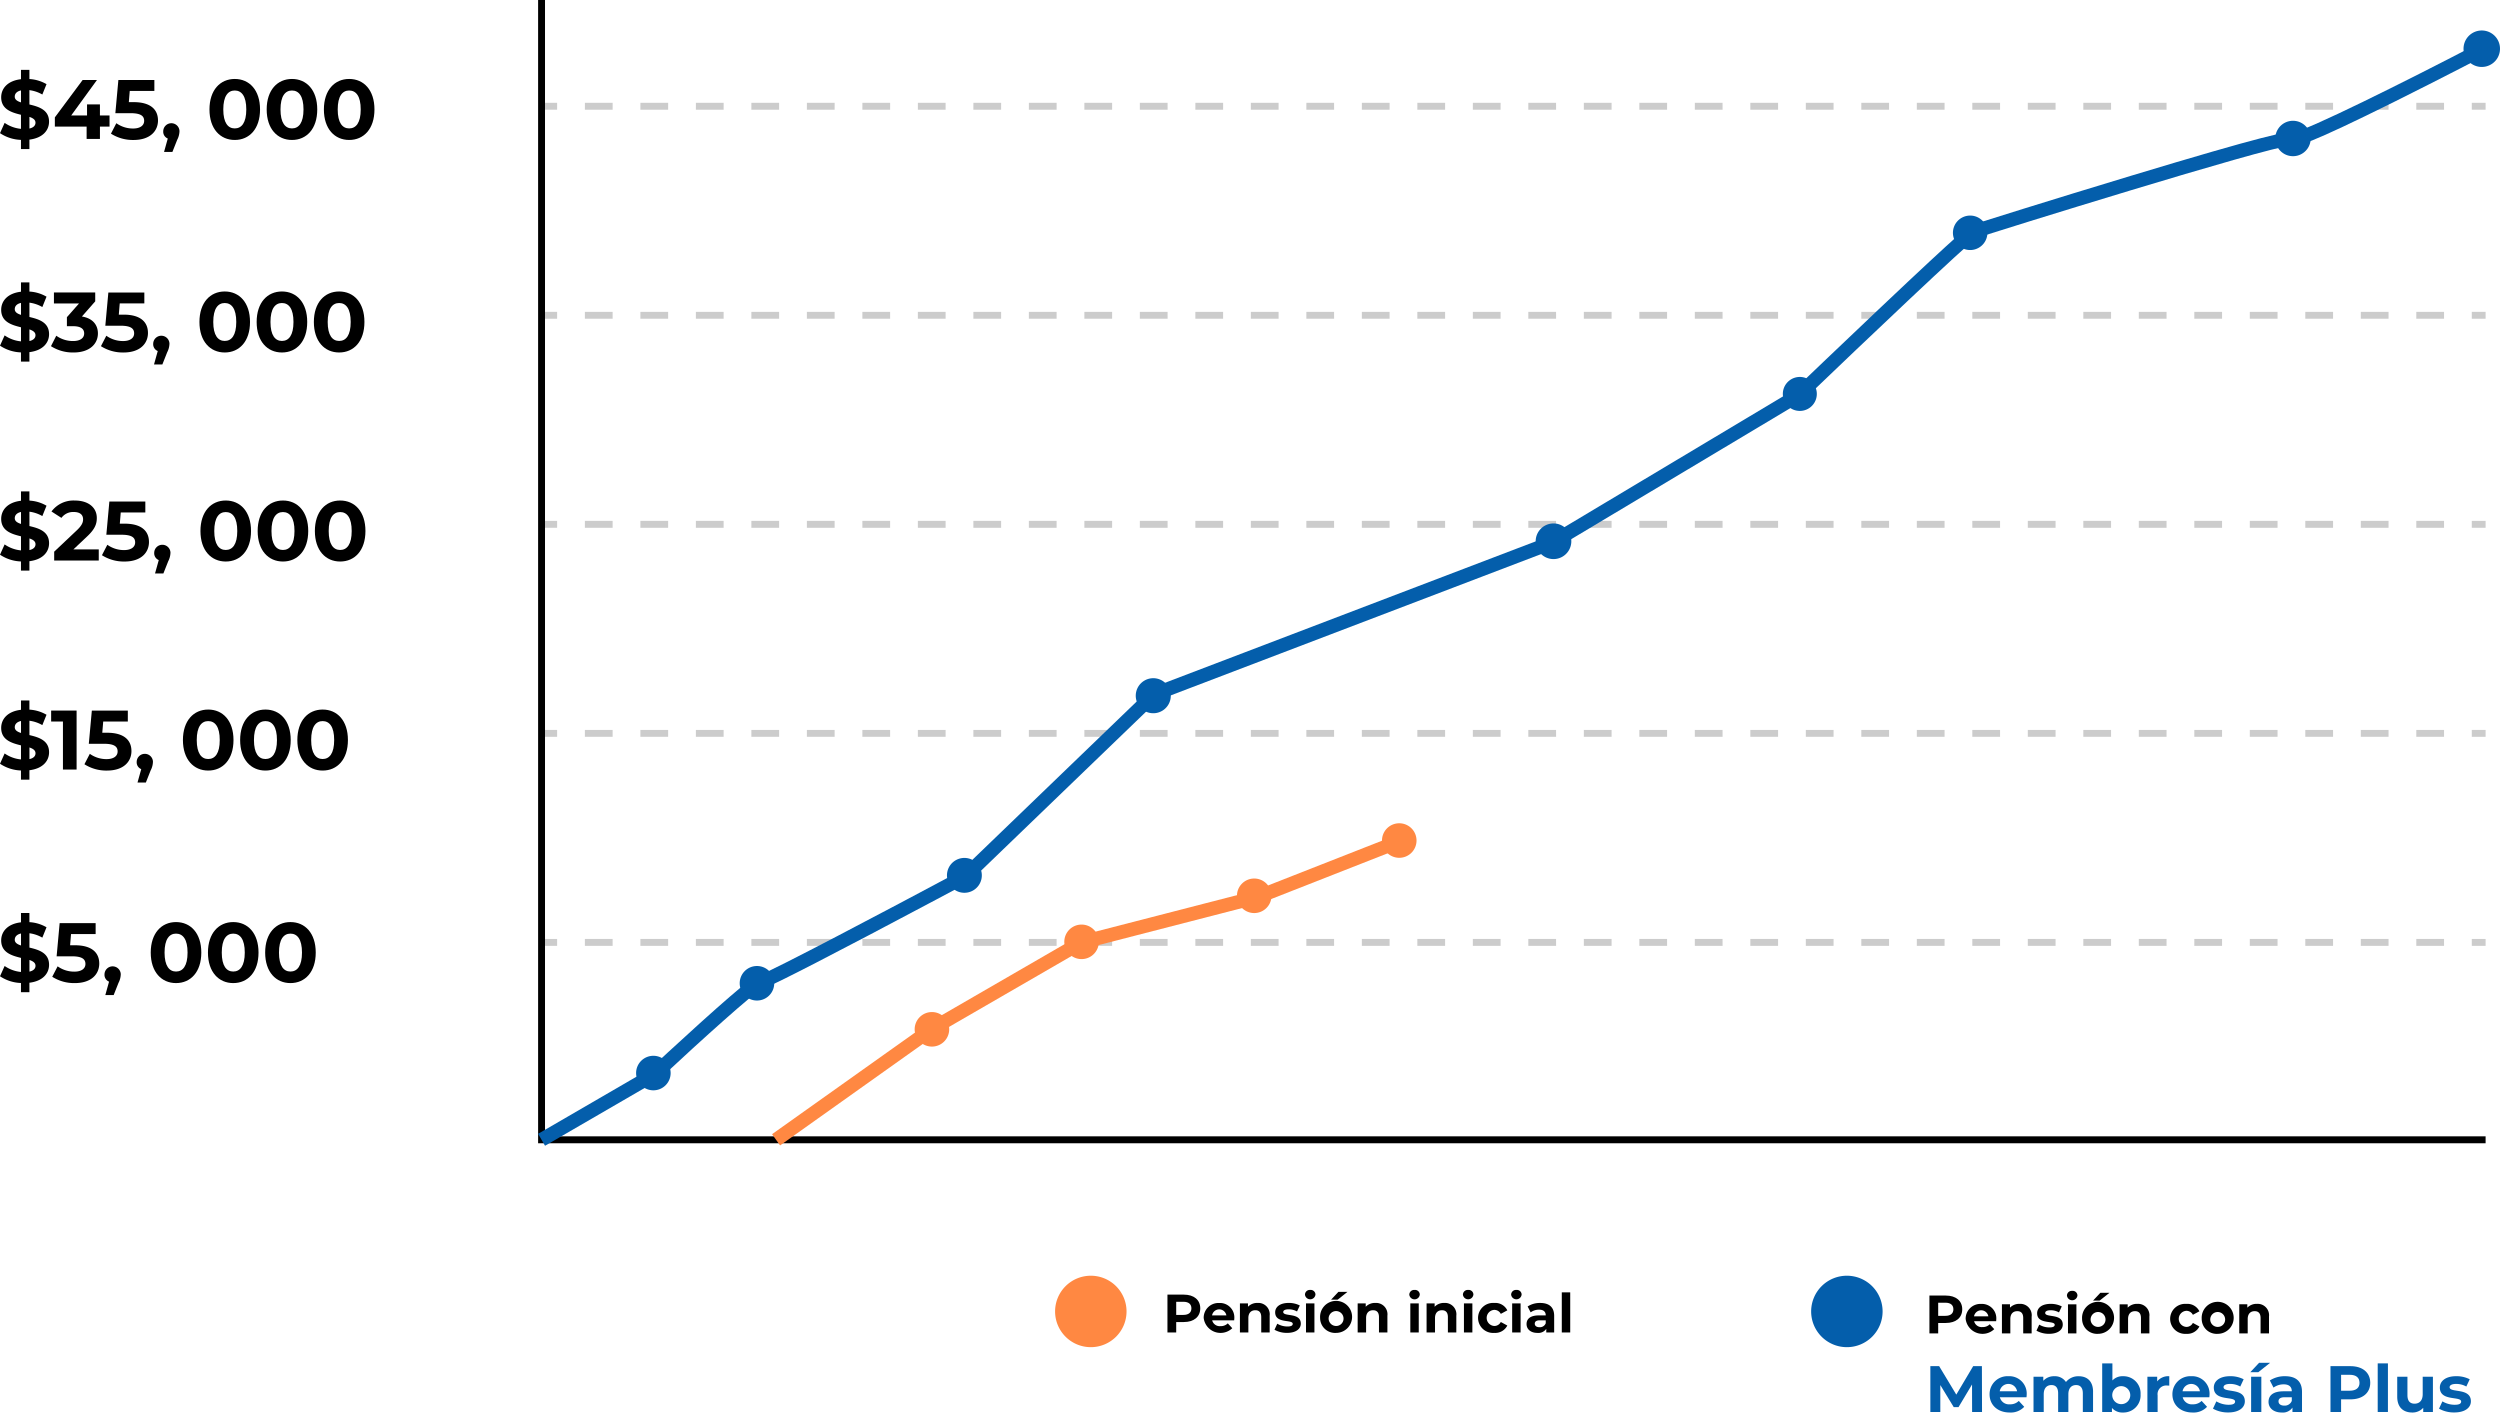 <svg id="Grupo_24" data-name="Grupo 24" xmlns="http://www.w3.org/2000/svg" xmlns:xlink="http://www.w3.org/1999/xlink" width="536.715" height="303.245" viewBox="0 0 536.715 303.245">
  <defs>
    <clipPath id="clip-path">
      <rect id="Rectángulo_97" data-name="Rectángulo 97" width="536.715" height="303.245" fill="none"/>
    </clipPath>
  </defs>
  <g id="Grupo_23" data-name="Grupo 23" clip-path="url(#clip-path)">
    <path id="Trazado_168" data-name="Trazado 168" d="M6.314,45.323V47.35H4.5V45.378A8.577,8.577,0,0,1,0,43.93l.995-2.207A7.311,7.311,0,0,0,4.5,43.007V39.986C2.5,39.5.254,38.828.254,36.241c0-1.917,1.393-3.563,4.251-3.89V30.343H6.314v1.972a8.185,8.185,0,0,1,3.673,1.1l-.9,2.225A7.408,7.408,0,0,0,6.314,34.7v3.076c2.009.471,4.216,1.14,4.216,3.691,0,1.882-1.375,3.51-4.216,3.854m-1.809-8V34.757c-.959.217-1.339.742-1.339,1.339,0,.633.543.977,1.339,1.23m3.112,4.36c0-.633-.525-.977-1.3-1.248v2.5c.9-.2,1.3-.67,1.3-1.248" transform="translate(0 -15.346)"/>
    <path id="Trazado_169" data-name="Trazado 169" d="M35.568,44.741H33.506V47.4H30.647V44.741h-6.82V42.769l5.97-8.033h3.075l-5.536,7.617h3.4v-2.37h2.768v2.37h2.062Z" transform="translate(-12.051 -17.568)"/>
    <path id="Trazado_170" data-name="Trazado 170" d="M58.3,43.42c0,2.243-1.646,4.2-5.265,4.2A8.751,8.751,0,0,1,48.2,46.261l1.158-2.243a6.1,6.1,0,0,0,3.6,1.14c1.466,0,2.37-.615,2.37-1.646,0-1-.651-1.646-2.949-1.646H49.144l.651-7.128H57.52v2.352H52.237l-.2,2.406H53.07c3.745,0,5.228,1.682,5.228,3.926" transform="translate(-24.38 -17.568)"/>
    <path id="Trazado_171" data-name="Trazado 171" d="M74.387,55.288A4.206,4.206,0,0,1,73.9,57.1l-1.031,2.6H71.076l.8-2.876a1.569,1.569,0,0,1-.977-1.538,1.746,1.746,0,0,1,3.492,0" transform="translate(-35.856 -27.085)"/>
    <path id="Trazado_172" data-name="Trazado 172" d="M90.989,40.846c0-4.179,2.316-6.549,5.428-6.549,3.13,0,5.428,2.37,5.428,6.549s-2.3,6.549-5.428,6.549c-3.112,0-5.428-2.37-5.428-6.549m7.906,0c0-2.876-1.013-4.07-2.479-4.07-1.447,0-2.46,1.194-2.46,4.07s1.013,4.07,2.46,4.07c1.465,0,2.479-1.194,2.479-4.07" transform="translate(-46.019 -17.346)"/>
    <path id="Trazado_173" data-name="Trazado 173" d="M115.84,40.846c0-4.179,2.316-6.549,5.428-6.549,3.13,0,5.428,2.37,5.428,6.549s-2.3,6.549-5.428,6.549c-3.112,0-5.428-2.37-5.428-6.549m7.906,0c0-2.876-1.013-4.07-2.479-4.07-1.447,0-2.46,1.194-2.46,4.07s1.013,4.07,2.46,4.07c1.465,0,2.479-1.194,2.479-4.07" transform="translate(-58.588 -17.346)"/>
    <path id="Trazado_174" data-name="Trazado 174" d="M140.692,40.846c0-4.179,2.316-6.549,5.428-6.549,3.13,0,5.428,2.37,5.428,6.549s-2.3,6.549-5.428,6.549c-3.112,0-5.428-2.37-5.428-6.549m7.906,0c0-2.876-1.013-4.07-2.479-4.07-1.447,0-2.46,1.194-2.46,4.07s1.013,4.07,2.46,4.07c1.465,0,2.479-1.194,2.479-4.07" transform="translate(-71.157 -17.346)"/>
    <path id="Trazado_175" data-name="Trazado 175" d="M6.314,228.441v2.026H4.5V228.5A8.581,8.581,0,0,1,0,227.048l.995-2.208a7.317,7.317,0,0,0,3.51,1.285V223.1C2.5,222.615.254,221.946.254,219.359c0-1.918,1.393-3.564,4.251-3.89v-2.008H6.314v1.972a8.173,8.173,0,0,1,3.673,1.1l-.9,2.225a7.391,7.391,0,0,0-2.768-.941V220.9c2.009.47,4.216,1.139,4.216,3.691,0,1.881-1.375,3.51-4.216,3.853m-1.809-8v-2.57c-.959.217-1.339.742-1.339,1.339,0,.634.543.977,1.339,1.231m3.112,4.36c0-.633-.525-.978-1.3-1.248v2.5c.9-.2,1.3-.669,1.3-1.248" transform="translate(0 -107.962)"/>
    <path id="Trazado_176" data-name="Trazado 176" d="M32.512,227.907V230.3h-9.57v-1.9l4.885-4.613c1.121-1.068,1.32-1.718,1.32-2.334,0-1-.687-1.574-2.026-1.574a3.1,3.1,0,0,0-2.623,1.267l-2.135-1.375a5.883,5.883,0,0,1,5.03-2.352c2.822,0,4.7,1.447,4.7,3.745,0,1.23-.343,2.352-2.117,4l-2.913,2.75Z" transform="translate(-11.31 -109.961)"/>
    <path id="Trazado_177" data-name="Trazado 177" d="M54.382,226.537c0,2.244-1.646,4.2-5.265,4.2a8.747,8.747,0,0,1-4.831-1.357l1.158-2.243a6.092,6.092,0,0,0,3.6,1.14c1.466,0,2.37-.615,2.37-1.646,0-1-.651-1.646-2.949-1.646H45.228l.651-7.128H53.6V220.2H48.321l-.2,2.406h1.031c3.745,0,5.228,1.682,5.228,3.926" transform="translate(-22.399 -110.183)"/>
    <path id="Trazado_178" data-name="Trazado 178" d="M70.471,238.4a4.206,4.206,0,0,1-.488,1.809l-1.031,2.606H67.16l.8-2.877a1.57,1.57,0,0,1-.977-1.538,1.746,1.746,0,0,1,3.492,0" transform="translate(-33.876 -119.699)"/>
    <path id="Trazado_179" data-name="Trazado 179" d="M87.073,223.963c0-4.179,2.316-6.549,5.428-6.549,3.13,0,5.428,2.37,5.428,6.549s-2.3,6.55-5.428,6.55c-3.112,0-5.428-2.37-5.428-6.55m7.906,0c0-2.876-1.013-4.07-2.479-4.07-1.447,0-2.46,1.194-2.46,4.07s1.013,4.07,2.46,4.07c1.465,0,2.479-1.194,2.479-4.07" transform="translate(-44.039 -109.961)"/>
    <path id="Trazado_180" data-name="Trazado 180" d="M111.924,223.963c0-4.179,2.316-6.549,5.428-6.549,3.13,0,5.428,2.37,5.428,6.549s-2.3,6.55-5.428,6.55c-3.112,0-5.428-2.37-5.428-6.55m7.906,0c0-2.876-1.013-4.07-2.479-4.07-1.447,0-2.46,1.194-2.46,4.07s1.013,4.07,2.46,4.07c1.465,0,2.479-1.194,2.479-4.07" transform="translate(-56.608 -109.961)"/>
    <path id="Trazado_181" data-name="Trazado 181" d="M136.776,223.963c0-4.179,2.316-6.549,5.428-6.549,3.13,0,5.428,2.37,5.428,6.549s-2.3,6.55-5.428,6.55c-3.112,0-5.428-2.37-5.428-6.55m7.906,0c0-2.876-1.013-4.07-2.479-4.07-1.447,0-2.46,1.194-2.46,4.07s1.013,4.07,2.46,4.07c1.465,0,2.479-1.194,2.479-4.07" transform="translate(-69.177 -109.961)"/>
    <path id="Trazado_182" data-name="Trazado 182" d="M6.314,319.243v2.026H4.5V319.3A8.581,8.581,0,0,1,0,317.85l.995-2.208a7.316,7.316,0,0,0,3.51,1.285v-3.021C2.5,313.417.254,312.748.254,310.161c0-1.918,1.393-3.564,4.251-3.89v-2.008H6.314v1.972a8.179,8.179,0,0,1,3.673,1.1l-.9,2.225a7.4,7.4,0,0,0-2.768-.94V311.7c2.009.47,4.216,1.139,4.216,3.691,0,1.881-1.375,3.51-4.216,3.853m-1.809-8v-2.57c-.959.217-1.339.742-1.339,1.339,0,.634.543.977,1.339,1.231m3.112,4.36c0-.633-.525-.978-1.3-1.248v2.5c.9-.2,1.3-.669,1.3-1.248" transform="translate(0 -153.886)"/>
    <path id="Trazado_183" data-name="Trazado 183" d="M27.68,308.656V321.32H24.749V311.008H22.216v-2.352Z" transform="translate(-11.236 -156.108)"/>
    <path id="Trazado_184" data-name="Trazado 184" d="M46.769,317.34c0,2.244-1.646,4.2-5.265,4.2a8.747,8.747,0,0,1-4.831-1.357l1.158-2.243a6.092,6.092,0,0,0,3.6,1.14c1.466,0,2.37-.615,2.37-1.646,0-1-.651-1.646-2.949-1.646H37.615l.651-7.128h7.725v2.352H40.708l-.2,2.406h1.031c3.745,0,5.228,1.682,5.228,3.926" transform="translate(-18.549 -156.108)"/>
    <path id="Trazado_185" data-name="Trazado 185" d="M62.859,329.208a4.206,4.206,0,0,1-.488,1.809l-1.031,2.606H59.548l.8-2.877a1.57,1.57,0,0,1-.977-1.538,1.746,1.746,0,0,1,3.492,0" transform="translate(-30.026 -165.624)"/>
    <path id="Trazado_186" data-name="Trazado 186" d="M79.46,314.765c0-4.179,2.316-6.549,5.428-6.549,3.13,0,5.428,2.37,5.428,6.549s-2.3,6.55-5.428,6.55c-3.112,0-5.428-2.37-5.428-6.55m7.906,0c0-2.876-1.013-4.07-2.479-4.07-1.447,0-2.46,1.194-2.46,4.07s1.013,4.071,2.46,4.071c1.465,0,2.479-1.194,2.479-4.071" transform="translate(-40.188 -155.886)"/>
    <path id="Trazado_187" data-name="Trazado 187" d="M104.312,314.765c0-4.179,2.316-6.549,5.428-6.549,3.13,0,5.428,2.37,5.428,6.549s-2.3,6.55-5.428,6.55c-3.112,0-5.428-2.37-5.428-6.55m7.906,0c0-2.876-1.013-4.07-2.479-4.07-1.447,0-2.46,1.194-2.46,4.07s1.013,4.071,2.46,4.071c1.465,0,2.479-1.194,2.479-4.071" transform="translate(-52.758 -155.886)"/>
    <path id="Trazado_188" data-name="Trazado 188" d="M129.164,314.765c0-4.179,2.316-6.549,5.428-6.549,3.13,0,5.428,2.37,5.428,6.549s-2.3,6.55-5.428,6.55c-3.112,0-5.428-2.37-5.428-6.55m7.906,0c0-2.876-1.013-4.07-2.479-4.07-1.447,0-2.46,1.194-2.46,4.07s1.013,4.071,2.46,4.071c1.465,0,2.479-1.194,2.479-4.071" transform="translate(-65.327 -155.886)"/>
    <path id="Trazado_189" data-name="Trazado 189" d="M6.314,411.559v2.026H4.5v-1.972A8.581,8.581,0,0,1,0,410.166l.995-2.208a7.317,7.317,0,0,0,3.51,1.285v-3.021C2.5,405.733.254,405.064.254,402.477c0-1.918,1.393-3.564,4.251-3.89v-2.008H6.314v1.972a8.179,8.179,0,0,1,3.673,1.1l-.9,2.225a7.4,7.4,0,0,0-2.768-.941v3.076c2.009.47,4.216,1.139,4.216,3.691,0,1.881-1.375,3.51-4.216,3.853m-1.809-8v-2.569c-.959.217-1.339.742-1.339,1.339,0,.634.543.977,1.339,1.231m3.112,4.36c0-.633-.525-.978-1.3-1.248v2.5c.9-.2,1.3-.669,1.3-1.248" transform="translate(0 -200.577)"/>
    <path id="Trazado_190" data-name="Trazado 190" d="M32.787,409.656c0,2.243-1.646,4.2-5.265,4.2a8.747,8.747,0,0,1-4.831-1.357l1.158-2.243a6.092,6.092,0,0,0,3.6,1.14c1.466,0,2.37-.615,2.37-1.646,0-1-.651-1.646-2.949-1.646H23.633l.651-7.128h7.725v2.352H26.726l-.2,2.406h1.031c3.745,0,5.228,1.682,5.228,3.926" transform="translate(-11.477 -202.799)"/>
    <path id="Trazado_191" data-name="Trazado 191" d="M48.877,421.523a4.206,4.206,0,0,1-.488,1.809l-1.031,2.606H45.566l.8-2.877a1.57,1.57,0,0,1-.977-1.538,1.746,1.746,0,0,1,3.492,0" transform="translate(-22.954 -212.314)"/>
    <path id="Trazado_192" data-name="Trazado 192" d="M65.478,407.081c0-4.179,2.316-6.549,5.428-6.549,3.13,0,5.428,2.37,5.428,6.549s-2.3,6.55-5.428,6.55c-3.112,0-5.428-2.37-5.428-6.55m7.906,0c0-2.876-1.013-4.07-2.479-4.07-1.447,0-2.46,1.194-2.46,4.07s1.013,4.07,2.46,4.07c1.465,0,2.479-1.194,2.479-4.07" transform="translate(-33.117 -202.576)"/>
    <path id="Trazado_193" data-name="Trazado 193" d="M90.33,407.081c0-4.179,2.316-6.549,5.428-6.549,3.13,0,5.428,2.37,5.428,6.549s-2.3,6.55-5.428,6.55c-3.112,0-5.428-2.37-5.428-6.55m7.906,0c0-2.876-1.013-4.07-2.479-4.07-1.447,0-2.46,1.194-2.46,4.07s1.013,4.07,2.46,4.07c1.465,0,2.479-1.194,2.479-4.07" transform="translate(-45.686 -202.576)"/>
    <path id="Trazado_194" data-name="Trazado 194" d="M115.182,407.081c0-4.179,2.316-6.549,5.428-6.549,3.13,0,5.428,2.37,5.428,6.549s-2.3,6.55-5.428,6.55c-3.112,0-5.428-2.37-5.428-6.55m7.906,0c0-2.876-1.013-4.07-2.479-4.07-1.447,0-2.46,1.194-2.46,4.07s1.013,4.07,2.46,4.07c1.465,0,2.479-1.194,2.479-4.07" transform="translate(-58.255 -202.576)"/>
    <path id="Trazado_195" data-name="Trazado 195" d="M6.314,137.639v2.026H4.5v-1.972A8.577,8.577,0,0,1,0,136.246l.995-2.207a7.311,7.311,0,0,0,3.51,1.285V132.3C2.5,131.814.254,131.144.254,128.557c0-1.917,1.393-3.563,4.251-3.89v-2.008H6.314v1.972a8.185,8.185,0,0,1,3.673,1.1l-.9,2.225a7.408,7.408,0,0,0-2.768-.941v3.076c2.009.471,4.216,1.14,4.216,3.691,0,1.882-1.375,3.51-4.216,3.854m-1.809-8v-2.569c-.959.217-1.339.742-1.339,1.339,0,.633.543.977,1.339,1.23M7.617,134c0-.633-.525-.977-1.3-1.248v2.5c.9-.2,1.3-.67,1.3-1.248" transform="translate(0 -62.037)"/>
    <path id="Trazado_196" data-name="Trazado 196" d="M32.22,135.844c0,2.135-1.647,4.089-5.247,4.089a8.71,8.71,0,0,1-4.831-1.357l1.14-2.243a6.145,6.145,0,0,0,3.618,1.14c1.465,0,2.37-.6,2.37-1.628,0-.959-.706-1.556-2.37-1.556H25.563v-1.936l2.605-2.949H22.777v-2.352h8.865v1.9l-2.859,3.256c2.279.362,3.437,1.773,3.437,3.637" transform="translate(-11.199 -64.258)"/>
    <path id="Trazado_197" data-name="Trazado 197" d="M53.943,135.735c0,2.243-1.646,4.2-5.265,4.2a8.751,8.751,0,0,1-4.831-1.357l1.158-2.243a6.1,6.1,0,0,0,3.6,1.14c1.466,0,2.37-.615,2.37-1.646,0-1-.651-1.646-2.949-1.646H44.789l.651-7.128h7.725V129.4H47.882l-.2,2.406h1.031c3.745,0,5.228,1.682,5.228,3.926" transform="translate(-22.177 -64.258)"/>
    <path id="Trazado_198" data-name="Trazado 198" d="M70.032,147.6a4.206,4.206,0,0,1-.488,1.809l-1.031,2.605H66.721l.8-2.877a1.569,1.569,0,0,1-.977-1.538,1.746,1.746,0,0,1,3.492,0" transform="translate(-33.654 -73.775)"/>
    <path id="Trazado_199" data-name="Trazado 199" d="M86.634,133.161c0-4.179,2.316-6.549,5.428-6.549,3.13,0,5.428,2.37,5.428,6.549s-2.3,6.549-5.428,6.549c-3.112,0-5.428-2.37-5.428-6.549m7.906,0c0-2.876-1.013-4.07-2.479-4.07-1.447,0-2.46,1.194-2.46,4.07s1.013,4.071,2.46,4.071c1.465,0,2.479-1.194,2.479-4.071" transform="translate(-43.817 -64.036)"/>
    <path id="Trazado_200" data-name="Trazado 200" d="M111.485,133.161c0-4.179,2.316-6.549,5.428-6.549,3.13,0,5.428,2.37,5.428,6.549s-2.3,6.549-5.428,6.549c-3.112,0-5.428-2.37-5.428-6.549m7.906,0c0-2.876-1.013-4.07-2.479-4.07-1.447,0-2.46,1.194-2.46,4.07s1.013,4.071,2.46,4.071c1.465,0,2.479-1.194,2.479-4.071" transform="translate(-56.385 -64.036)"/>
    <path id="Trazado_201" data-name="Trazado 201" d="M136.337,133.161c0-4.179,2.316-6.549,5.428-6.549,3.13,0,5.428,2.37,5.428,6.549s-2.3,6.549-5.428,6.549c-3.112,0-5.428-2.37-5.428-6.549m7.907,0c0-2.876-1.013-4.07-2.479-4.07-1.447,0-2.46,1.194-2.46,4.07s1.013,4.071,2.46,4.071c1.466,0,2.479-1.194,2.479-4.071" transform="translate(-68.955 -64.036)"/>
    <rect id="Rectángulo_85" data-name="Rectángulo 85" width="2.965" height="1.483" transform="translate(116.639 22.071)" fill="#ccc"/>
    <path id="Trazado_202" data-name="Trazado 202" d="M653.194,46.14h-5.958V44.657h5.958Zm-11.914,0h-5.957V44.657h5.957Zm-11.914,0h-5.958V44.657h5.958Zm-11.915,0h-5.957V44.657h5.957Zm-11.914,0h-5.957V44.657h5.957Zm-11.914,0h-5.957V44.657h5.957Zm-11.914,0h-5.958V44.657h5.958Zm-11.915,0h-5.958V44.657h5.958Zm-11.914,0H551.92V44.657h5.957Zm-11.914,0h-5.957V44.657h5.957Zm-11.915,0H528.09V44.657h5.957Zm-11.914,0h-5.957V44.657h5.957Zm-11.915,0h-5.957V44.657h5.957Zm-11.914,0h-5.957V44.657H498.3Zm-11.914,0h-5.957V44.657h5.957Zm-11.914,0h-5.957V44.657h5.957Zm-11.914,0H456.6V44.657h5.957Zm-11.915,0h-5.957V44.657h5.957Zm-11.914,0h-5.958V44.657h5.958Zm-11.914,0h-5.957V44.657h5.957Zm-11.915,0h-5.957V44.657H414.9Zm-11.914,0H397.03V44.657h5.957Zm-11.914,0h-5.957V44.657h5.957Zm-11.914,0H373.2V44.657h5.957Zm-11.915,0h-5.957V44.657h5.957Zm-11.914,0h-5.957V44.657h5.957Zm-11.915,0h-5.957V44.657h5.957Zm-11.914,0h-5.957V44.657H331.5Zm-11.914,0h-5.957V44.657h5.957Zm-11.914,0h-5.957V44.657h5.957Zm-11.915,0H289.8V44.657h5.957Zm-11.914,0h-5.957V44.657h5.957Zm-11.914,0h-5.957V44.657h5.957Zm-11.915,0h-5.957V44.657h5.957Z" transform="translate(-128.492 -22.586)" fill="#ccc"/>
    <rect id="Rectángulo_86" data-name="Rectángulo 86" width="2.965" height="1.483" transform="translate(530.659 22.071)" fill="#ccc"/>
    <rect id="Rectángulo_87" data-name="Rectángulo 87" width="2.965" height="1.483" transform="translate(116.639 66.948)" fill="#ccc"/>
    <path id="Trazado_203" data-name="Trazado 203" d="M653.194,136.942h-5.958v-1.483h5.958Zm-11.914,0h-5.957v-1.483h5.957Zm-11.914,0h-5.958v-1.483h5.958Zm-11.915,0h-5.957v-1.483h5.957Zm-11.914,0h-5.957v-1.483h5.957Zm-11.914,0h-5.957v-1.483h5.957Zm-11.914,0h-5.958v-1.483h5.958Zm-11.915,0h-5.958v-1.483h5.958Zm-11.914,0H551.92v-1.483h5.957Zm-11.914,0h-5.957v-1.483h5.957Zm-11.915,0H528.09v-1.483h5.957Zm-11.914,0h-5.957v-1.483h5.957Zm-11.915,0h-5.957v-1.483h5.957Zm-11.914,0h-5.957v-1.483H498.3Zm-11.914,0h-5.957v-1.483h5.957Zm-11.914,0h-5.957v-1.483h5.957Zm-11.914,0H456.6v-1.483h5.957Zm-11.915,0h-5.957v-1.483h5.957Zm-11.914,0h-5.958v-1.483h5.958Zm-11.914,0h-5.957v-1.483h5.957Zm-11.915,0h-5.957v-1.483H414.9Zm-11.914,0H397.03v-1.483h5.957Zm-11.914,0h-5.957v-1.483h5.957Zm-11.914,0H373.2v-1.483h5.957Zm-11.915,0h-5.957v-1.483h5.957Zm-11.914,0h-5.957v-1.483h5.957Zm-11.915,0h-5.957v-1.483h5.957Zm-11.914,0h-5.957v-1.483H331.5Zm-11.914,0h-5.957v-1.483h5.957Zm-11.914,0h-5.957v-1.483h5.957Zm-11.915,0H289.8v-1.483h5.957Zm-11.914,0h-5.957v-1.483h5.957Zm-11.914,0h-5.957v-1.483h5.957Zm-11.915,0h-5.957v-1.483h5.957Z" transform="translate(-128.492 -68.511)" fill="#ccc"/>
    <rect id="Rectángulo_88" data-name="Rectángulo 88" width="2.965" height="1.483" transform="translate(530.659 66.948)" fill="#ccc"/>
    <rect id="Rectángulo_89" data-name="Rectángulo 89" width="2.965" height="1.483" transform="translate(116.639 111.826)" fill="#ccc"/>
    <path id="Trazado_204" data-name="Trazado 204" d="M653.194,227.744h-5.958v-1.483h5.958Zm-11.914,0h-5.957v-1.483h5.957Zm-11.914,0h-5.958v-1.483h5.958Zm-11.915,0h-5.957v-1.483h5.957Zm-11.914,0h-5.957v-1.483h5.957Zm-11.914,0h-5.957v-1.483h5.957Zm-11.914,0h-5.958v-1.483h5.958Zm-11.915,0h-5.958v-1.483h5.958Zm-11.914,0H551.92v-1.483h5.957Zm-11.914,0h-5.957v-1.483h5.957Zm-11.915,0H528.09v-1.483h5.957Zm-11.914,0h-5.957v-1.483h5.957Zm-11.915,0h-5.957v-1.483h5.957Zm-11.914,0h-5.957v-1.483H498.3Zm-11.914,0h-5.957v-1.483h5.957Zm-11.914,0h-5.957v-1.483h5.957Zm-11.914,0H456.6v-1.483h5.957Zm-11.915,0h-5.957v-1.483h5.957Zm-11.914,0h-5.958v-1.483h5.958Zm-11.914,0h-5.957v-1.483h5.957Zm-11.915,0h-5.957v-1.483H414.9Zm-11.914,0H397.03v-1.483h5.957Zm-11.914,0h-5.957v-1.483h5.957Zm-11.914,0H373.2v-1.483h5.957Zm-11.915,0h-5.957v-1.483h5.957Zm-11.914,0h-5.957v-1.483h5.957Zm-11.915,0h-5.957v-1.483h5.957Zm-11.914,0h-5.957v-1.483H331.5Zm-11.914,0h-5.957v-1.483h5.957Zm-11.914,0h-5.957v-1.483h5.957Zm-11.915,0H289.8v-1.483h5.957Zm-11.914,0h-5.957v-1.483h5.957Zm-11.914,0h-5.957v-1.483h5.957Zm-11.915,0h-5.957v-1.483h5.957Z" transform="translate(-128.492 -114.435)" fill="#ccc"/>
    <rect id="Rectángulo_90" data-name="Rectángulo 90" width="2.965" height="1.483" transform="translate(530.659 111.826)" fill="#ccc"/>
    <rect id="Rectángulo_91" data-name="Rectángulo 91" width="2.965" height="1.483" transform="translate(116.639 156.703)" fill="#ccc"/>
    <path id="Trazado_205" data-name="Trazado 205" d="M653.194,318.546h-5.958v-1.483h5.958Zm-11.914,0h-5.957v-1.483h5.957Zm-11.914,0h-5.958v-1.483h5.958Zm-11.915,0h-5.957v-1.483h5.957Zm-11.914,0h-5.957v-1.483h5.957Zm-11.914,0h-5.957v-1.483h5.957Zm-11.914,0h-5.958v-1.483h5.958Zm-11.915,0h-5.958v-1.483h5.958Zm-11.914,0H551.92v-1.483h5.957Zm-11.914,0h-5.957v-1.483h5.957Zm-11.915,0H528.09v-1.483h5.957Zm-11.914,0h-5.957v-1.483h5.957Zm-11.915,0h-5.957v-1.483h5.957Zm-11.914,0h-5.957v-1.483H498.3Zm-11.914,0h-5.957v-1.483h5.957Zm-11.914,0h-5.957v-1.483h5.957Zm-11.914,0H456.6v-1.483h5.957Zm-11.915,0h-5.957v-1.483h5.957Zm-11.914,0h-5.958v-1.483h5.958Zm-11.914,0h-5.957v-1.483h5.957Zm-11.915,0h-5.957v-1.483H414.9Zm-11.914,0H397.03v-1.483h5.957Zm-11.914,0h-5.957v-1.483h5.957Zm-11.914,0H373.2v-1.483h5.957Zm-11.915,0h-5.957v-1.483h5.957Zm-11.914,0h-5.957v-1.483h5.957Zm-11.915,0h-5.957v-1.483h5.957Zm-11.914,0h-5.957v-1.483H331.5Zm-11.914,0h-5.957v-1.483h5.957Zm-11.914,0h-5.957v-1.483h5.957Zm-11.915,0H289.8v-1.483h5.957Zm-11.914,0h-5.957v-1.483h5.957Zm-11.914,0h-5.957v-1.483h5.957Zm-11.915,0h-5.957v-1.483h5.957Z" transform="translate(-128.492 -160.36)" fill="#ccc"/>
    <rect id="Rectángulo_92" data-name="Rectángulo 92" width="2.965" height="1.483" transform="translate(530.659 156.703)" fill="#ccc"/>
    <rect id="Rectángulo_93" data-name="Rectángulo 93" width="2.965" height="1.483" transform="translate(116.639 201.581)" fill="#ccc"/>
    <path id="Trazado_206" data-name="Trazado 206" d="M653.194,409.349h-5.958v-1.483h5.958Zm-11.914,0h-5.957v-1.483h5.957Zm-11.914,0h-5.958v-1.483h5.958Zm-11.915,0h-5.957v-1.483h5.957Zm-11.914,0h-5.957v-1.483h5.957Zm-11.914,0h-5.957v-1.483h5.957Zm-11.914,0h-5.958v-1.483h5.958Zm-11.915,0h-5.958v-1.483h5.958Zm-11.914,0H551.92v-1.483h5.957Zm-11.914,0h-5.957v-1.483h5.957Zm-11.915,0H528.09v-1.483h5.957Zm-11.914,0h-5.957v-1.483h5.957Zm-11.915,0h-5.957v-1.483h5.957Zm-11.914,0h-5.957v-1.483H498.3Zm-11.914,0h-5.957v-1.483h5.957Zm-11.914,0h-5.957v-1.483h5.957Zm-11.914,0H456.6v-1.483h5.957Zm-11.915,0h-5.957v-1.483h5.957Zm-11.914,0h-5.958v-1.483h5.958Zm-11.914,0h-5.957v-1.483h5.957Zm-11.915,0h-5.957v-1.483H414.9Zm-11.914,0H397.03v-1.483h5.957Zm-11.914,0h-5.957v-1.483h5.957Zm-11.914,0H373.2v-1.483h5.957Zm-11.915,0h-5.957v-1.483h5.957Zm-11.914,0h-5.957v-1.483h5.957Zm-11.915,0h-5.957v-1.483h5.957Zm-11.914,0h-5.957v-1.483H331.5Zm-11.914,0h-5.957v-1.483h5.957Zm-11.914,0h-5.957v-1.483h5.957Zm-11.915,0H289.8v-1.483h5.957Zm-11.914,0h-5.957v-1.483h5.957Zm-11.914,0h-5.957v-1.483h5.957Zm-11.915,0h-5.957v-1.483h5.957Z" transform="translate(-128.492 -206.285)" fill="#ccc"/>
    <rect id="Rectángulo_94" data-name="Rectángulo 94" width="2.965" height="1.483" transform="translate(530.659 201.581)" fill="#ccc"/>
    <path id="Trazado_207" data-name="Trazado 207" d="M514.163,565.313c0,1.81-1.358,2.936-3.527,2.936H509v2.239h-1.88v-8.123h3.516c2.17,0,3.527,1.126,3.527,2.948m-1.9,0c0-.894-.58-1.415-1.729-1.415H509v2.82h1.532c1.148,0,1.729-.522,1.729-1.4" transform="translate(-256.485 -284.426)"/>
    <path id="Trazado_208" data-name="Trazado 208" d="M529.4,569.706h-4.723a1.664,1.664,0,0,0,1.787,1.254,2.117,2.117,0,0,0,1.567-.6l.963,1.044a3.645,3.645,0,0,1-6.138-2.2,3.178,3.178,0,0,1,3.33-3.214,3.09,3.09,0,0,1,3.249,3.237c0,.14-.023.337-.035.487m-4.746-1.056h3.075a1.559,1.559,0,0,0-3.075,0" transform="translate(-264.442 -286.255)"/>
    <path id="Trazado_209" data-name="Trazado 209" d="M544.99,568.743v3.574h-1.81v-3.3c0-1.009-.464-1.473-1.265-1.473-.87,0-1.5.534-1.5,1.682v3.086h-1.811v-6.242h1.729v.73a2.734,2.734,0,0,1,2.065-.823,2.447,2.447,0,0,1,2.588,2.761" transform="translate(-272.41 -286.255)"/>
    <path id="Trazado_210" data-name="Trazado 210" d="M553.613,571.736l.6-1.3a4.277,4.277,0,0,0,2.17.6c.836,0,1.149-.221,1.149-.568,0-1.022-3.771.023-3.771-2.472,0-1.183,1.068-2.019,2.889-2.019a5.128,5.128,0,0,1,2.4.546l-.6,1.288a3.586,3.586,0,0,0-1.8-.464c-.812,0-1.16.255-1.16.58,0,1.067,3.771.035,3.771,2.494,0,1.161-1.079,1.984-2.948,1.984a5.356,5.356,0,0,1-2.7-.673" transform="translate(-279.999 -286.255)"/>
    <path id="Trazado_211" data-name="Trazado 211" d="M566.856,561.332a1.034,1.034,0,0,1,1.125-1.009,1.016,1.016,0,0,1,1.126.975,1.131,1.131,0,0,1-2.251.035m.22,1.88h1.81v6.243h-1.81Z" transform="translate(-286.697 -283.393)"/>
    <path id="Trazado_212" data-name="Trazado 212" d="M573.431,566.761a3.436,3.436,0,1,1,3.434,3.214,3.213,3.213,0,0,1-3.434-3.214m5.024,0a1.6,1.6,0,1,0-1.59,1.729,1.575,1.575,0,0,0,1.59-1.729m-1.1-5.593h1.95l-2.1,1.671h-1.415Z" transform="translate(-290.023 -283.821)"/>
    <path id="Trazado_213" data-name="Trazado 213" d="M596.132,568.743v3.574h-1.81v-3.3c0-1.009-.464-1.473-1.265-1.473-.87,0-1.5.534-1.5,1.682v3.086h-1.81v-6.242h1.729v.73a2.734,2.734,0,0,1,2.065-.823,2.447,2.447,0,0,1,2.588,2.761" transform="translate(-298.276 -286.255)"/>
    <path id="Trazado_214" data-name="Trazado 214" d="M612.175,561.332a1.034,1.034,0,0,1,1.125-1.009,1.016,1.016,0,0,1,1.125.975,1.13,1.13,0,0,1-2.251.035m.22,1.88h1.81v6.243h-1.81Z" transform="translate(-309.618 -283.393)"/>
    <path id="Trazado_215" data-name="Trazado 215" d="M626.071,568.743v3.574h-1.81v-3.3c0-1.009-.464-1.473-1.265-1.473-.87,0-1.5.534-1.5,1.682v3.086h-1.81v-6.242h1.729v.73a2.734,2.734,0,0,1,2.065-.823,2.447,2.447,0,0,1,2.588,2.761" transform="translate(-313.419 -286.255)"/>
    <path id="Trazado_216" data-name="Trazado 216" d="M635.467,561.332a1.035,1.035,0,0,1,1.126-1.009,1.016,1.016,0,0,1,1.125.975,1.131,1.131,0,0,1-2.251.035m.22,1.88h1.81v6.243h-1.81Z" transform="translate(-321.399 -283.393)"/>
    <path id="Trazado_217" data-name="Trazado 217" d="M642.042,569.195a3.228,3.228,0,0,1,3.481-3.214,2.867,2.867,0,0,1,2.8,1.589l-1.4.755a1.557,1.557,0,0,0-1.4-.859,1.732,1.732,0,0,0,0,3.458,1.537,1.537,0,0,0,1.4-.859l1.4.766a2.9,2.9,0,0,1-2.8,1.578,3.228,3.228,0,0,1-3.481-3.214" transform="translate(-324.724 -286.255)"/>
    <path id="Trazado_218" data-name="Trazado 218" d="M656.413,561.332a1.034,1.034,0,0,1,1.125-1.009,1.016,1.016,0,0,1,1.126.975,1.131,1.131,0,0,1-2.251.035m.22,1.88h1.81v6.243h-1.81Z" transform="translate(-331.992 -283.393)"/>
    <path id="Trazado_219" data-name="Trazado 219" d="M669.034,568.755v3.562H667.34v-.777a2.05,2.05,0,0,1-1.9.871c-1.462,0-2.332-.813-2.332-1.892,0-1.1.777-1.868,2.68-1.868h1.439c0-.777-.464-1.23-1.439-1.23a3,3,0,0,0-1.8.58l-.65-1.265a4.8,4.8,0,0,1,2.692-.754c1.9,0,3.005.882,3.005,2.773m-1.81,1.589v-.639h-1.242c-.847,0-1.114.313-1.114.732,0,.453.383.754,1.021.754a1.333,1.333,0,0,0,1.334-.847" transform="translate(-335.377 -286.255)"/>
    <rect id="Rectángulo_95" data-name="Rectángulo 95" width="1.81" height="8.61" transform="translate(335.294 277.452)"/>
    <path id="Trazado_220" data-name="Trazado 220" d="M845.153,565.717c0,1.81-1.358,2.936-3.527,2.936H839.99v2.24h-1.88v-8.123h3.516c2.17,0,3.527,1.126,3.527,2.948m-1.9,0c0-.894-.58-1.415-1.729-1.415H839.99v2.82h1.532c1.149,0,1.729-.522,1.729-1.4" transform="translate(-423.889 -284.63)"/>
    <path id="Trazado_221" data-name="Trazado 221" d="M860.387,570.11h-4.723a1.664,1.664,0,0,0,1.787,1.254,2.117,2.117,0,0,0,1.567-.6l.963,1.044a3.645,3.645,0,0,1-6.138-2.2,3.178,3.178,0,0,1,3.33-3.214,3.09,3.09,0,0,1,3.249,3.237c0,.14-.023.337-.035.487m-4.746-1.056h3.075a1.559,1.559,0,0,0-3.075,0" transform="translate(-431.845 -286.46)"/>
    <path id="Trazado_222" data-name="Trazado 222" d="M875.979,569.147v3.574h-1.81v-3.3c0-1.009-.464-1.473-1.265-1.473-.871,0-1.5.534-1.5,1.682v3.086H869.6v-6.242h1.728v.73a2.736,2.736,0,0,1,2.066-.823,2.447,2.447,0,0,1,2.587,2.761" transform="translate(-439.814 -286.46)"/>
    <path id="Trazado_223" data-name="Trazado 223" d="M884.6,572.14l.6-1.3a4.274,4.274,0,0,0,2.17.6c.836,0,1.149-.221,1.149-.568,0-1.022-3.771.023-3.771-2.472,0-1.183,1.067-2.019,2.889-2.019a5.13,5.13,0,0,1,2.4.546l-.6,1.288a3.585,3.585,0,0,0-1.8-.464c-.812,0-1.16.255-1.16.58,0,1.067,3.771.035,3.771,2.494,0,1.161-1.079,1.984-2.948,1.984a5.358,5.358,0,0,1-2.7-.673" transform="translate(-447.403 -286.459)"/>
    <path id="Trazado_224" data-name="Trazado 224" d="M897.846,561.736a1.035,1.035,0,0,1,1.126-1.009,1.016,1.016,0,0,1,1.126.975,1.131,1.131,0,0,1-2.252.035m.221,1.88h1.81v6.243h-1.81Z" transform="translate(-454.101 -283.597)"/>
    <path id="Trazado_225" data-name="Trazado 225" d="M904.421,567.165a3.436,3.436,0,1,1,3.435,3.214,3.214,3.214,0,0,1-3.435-3.214m5.024,0a1.6,1.6,0,1,0-1.589,1.729,1.575,1.575,0,0,0,1.589-1.729m-1.1-5.593h1.949l-2.1,1.671h-1.415Z" transform="translate(-457.427 -284.025)"/>
    <path id="Trazado_226" data-name="Trazado 226" d="M927.122,569.147v3.574h-1.81v-3.3c0-1.009-.464-1.473-1.265-1.473-.871,0-1.5.534-1.5,1.682v3.086h-1.81v-6.242h1.728v.73a2.736,2.736,0,0,1,2.066-.823,2.447,2.447,0,0,1,2.587,2.761" transform="translate(-465.68 -286.46)"/>
    <path id="Trazado_227" data-name="Trazado 227" d="M942.671,569.6a3.228,3.228,0,0,1,3.481-3.214,2.867,2.867,0,0,1,2.8,1.589l-1.4.755a1.555,1.555,0,0,0-1.4-.859,1.732,1.732,0,0,0,0,3.458,1.535,1.535,0,0,0,1.4-.859l1.4.766a2.9,2.9,0,0,1-2.8,1.578,3.228,3.228,0,0,1-3.481-3.214" transform="translate(-476.772 -286.459)"/>
    <path id="Trazado_228" data-name="Trazado 228" d="M956.384,569.6a3.436,3.436,0,1,1,3.435,3.214,3.214,3.214,0,0,1-3.435-3.214m5.024,0a1.6,1.6,0,1,0-1.589,1.729,1.575,1.575,0,0,0,1.589-1.729" transform="translate(-483.708 -286.459)"/>
    <path id="Trazado_229" data-name="Trazado 229" d="M979.086,569.147v3.574h-1.81v-3.3c0-1.009-.464-1.473-1.265-1.473-.871,0-1.5.534-1.5,1.682v3.086H972.7v-6.242h1.728v.73a2.736,2.736,0,0,1,2.066-.823,2.447,2.447,0,0,1,2.587,2.761" transform="translate(-491.962 -286.46)"/>
    <path id="Trazado_230" data-name="Trazado 230" d="M847.479,603.267l-.014-5.906-2.9,4.865h-1.027l-2.882-4.739v5.779h-2.138v-9.843h1.884l3.684,6.116,3.628-6.116h1.87l.028,9.843Z" transform="translate(-424.097 -300.135)" fill="#045eab"/>
    <path id="Trazado_231" data-name="Trazado 231" d="M872.167,602.319h-5.723a2.017,2.017,0,0,0,2.165,1.519,2.565,2.565,0,0,0,1.9-.731l1.167,1.266a3.963,3.963,0,0,1-3.122,1.223c-2.615,0-4.317-1.645-4.317-3.9a3.851,3.851,0,0,1,4.035-3.894,3.745,3.745,0,0,1,3.937,3.923c0,.169-.028.408-.042.591m-5.751-1.279h3.726a1.889,1.889,0,0,0-3.726,0" transform="translate(-437.103 -302.351)" fill="#045eab"/>
    <path id="Trazado_232" data-name="Trazado 232" d="M896.105,601.152v4.331h-2.193V601.49c0-1.223-.548-1.785-1.434-1.785-.984,0-1.673.633-1.673,1.982v3.8h-2.194V601.49c0-1.223-.52-1.785-1.434-1.785-.971,0-1.66.633-1.66,1.982v3.8h-2.193v-7.565h2.1v.872a3.067,3.067,0,0,1,2.376-.984,2.823,2.823,0,0,1,2.489,1.238,3.4,3.4,0,0,1,2.728-1.238c1.8,0,3.093,1.04,3.093,3.346" transform="translate(-446.757 -302.351)" fill="#045eab"/>
    <path id="Trazado_233" data-name="Trazado 233" d="M921.4,598.881a3.674,3.674,0,0,1-3.768,3.895,2.941,2.941,0,0,1-2.377-.984v.872h-2.095V592.231h2.193V595.9a2.938,2.938,0,0,1,2.278-.913,3.674,3.674,0,0,1,3.768,3.895m-2.222,0a1.933,1.933,0,1,0-1.927,2.1,1.909,1.909,0,0,0,1.927-2.1" transform="translate(-461.849 -299.531)" fill="#045eab"/>
    <path id="Trazado_234" data-name="Trazado 234" d="M937.488,597.806v2.024c-.183-.014-.324-.028-.492-.028a1.859,1.859,0,0,0-2.011,2.109v3.572h-2.193v-7.565h2.1v1a3.054,3.054,0,0,1,2.6-1.111" transform="translate(-471.775 -302.351)" fill="#045eab"/>
    <path id="Trazado_235" data-name="Trazado 235" d="M951.588,602.319h-5.723a2.018,2.018,0,0,0,2.165,1.519,2.563,2.563,0,0,0,1.9-.731l1.167,1.266a3.963,3.963,0,0,1-3.122,1.223c-2.616,0-4.317-1.645-4.317-3.9a3.851,3.851,0,0,1,4.035-3.894,3.745,3.745,0,0,1,3.938,3.923c0,.169-.028.408-.042.591m-5.751-1.279h3.727a1.89,1.89,0,0,0-3.727,0" transform="translate(-477.272 -302.351)" fill="#045eab"/>
    <path id="Trazado_236" data-name="Trazado 236" d="M961.266,604.78l.731-1.575a5.177,5.177,0,0,0,2.63.732c1.012,0,1.391-.268,1.391-.689,0-1.238-4.569.028-4.569-3,0-1.434,1.293-2.446,3.5-2.446a6.218,6.218,0,0,1,2.911.661l-.732,1.561a4.34,4.34,0,0,0-2.179-.562c-.984,0-1.406.309-1.406.7,0,1.293,4.569.043,4.569,3.023,0,1.407-1.307,2.4-3.571,2.4a6.49,6.49,0,0,1-3.276-.815" transform="translate(-486.177 -302.351)" fill="#045eab"/>
    <path id="Trazado_237" data-name="Trazado 237" d="M979.377,591.974h2.362L979.194,594h-1.715Zm-1.716,2.995h2.193v7.565h-2.193Z" transform="translate(-494.377 -299.401)" fill="#045eab"/>
    <path id="Trazado_238" data-name="Trazado 238" d="M992.6,601.167v4.317h-2.053v-.942a2.484,2.484,0,0,1-2.307,1.055c-1.771,0-2.826-.984-2.826-2.291,0-1.336.942-2.264,3.248-2.264h1.744c0-.942-.562-1.491-1.744-1.491a3.64,3.64,0,0,0-2.179.7l-.788-1.533a5.822,5.822,0,0,1,3.263-.914c2.306,0,3.641,1.068,3.641,3.361m-2.193,1.926v-.774h-1.5c-1.026,0-1.35.38-1.35.886,0,.549.465.914,1.238.914a1.615,1.615,0,0,0,1.617-1.026" transform="translate(-498.391 -302.351)" fill="#045eab"/>
    <path id="Trazado_239" data-name="Trazado 239" d="M1020.86,597c0,2.193-1.646,3.557-4.275,3.557H1014.6v2.714h-2.278v-9.843h4.261c2.629,0,4.275,1.364,4.275,3.571m-2.307,0c0-1.083-.7-1.715-2.1-1.715H1014.6V598.7h1.856c1.392,0,2.1-.633,2.1-1.7" transform="translate(-512.001 -300.135)" fill="#045eab"/>
    <rect id="Rectángulo_96" data-name="Rectángulo 96" width="2.193" height="10.433" transform="translate(510.46 292.699)" fill="#045eab"/>
    <path id="Trazado_240" data-name="Trazado 240" d="M1048.974,598.033V605.6h-2.081v-.9a3.061,3.061,0,0,1-2.348,1.012c-1.9,0-3.234-1.069-3.234-3.4v-4.275h2.194v3.951c0,1.266.562,1.829,1.532,1.829,1.013,0,1.744-.647,1.744-2.039v-3.741Z" transform="translate(-526.661 -302.466)" fill="#045eab"/>
    <path id="Trazado_241" data-name="Trazado 241" d="M1059.46,604.78l.731-1.575a5.178,5.178,0,0,0,2.63.732c1.012,0,1.391-.268,1.391-.689,0-1.238-4.569.028-4.569-3,0-1.434,1.293-2.446,3.5-2.446a6.217,6.217,0,0,1,2.911.661l-.731,1.561a4.34,4.34,0,0,0-2.179-.562c-.984,0-1.406.309-1.406.7,0,1.293,4.569.043,4.569,3.023,0,1.407-1.307,2.4-3.571,2.4a6.491,6.491,0,0,1-3.276-.815" transform="translate(-535.84 -302.351)" fill="#045eab"/>
    <path id="Trazado_242" data-name="Trazado 242" d="M651.845,245.436h-418.1V0h1.483V243.953H651.845Z" transform="translate(-118.221 0)"/>
    <path id="Trazado_243" data-name="Trazado 243" d="M235.228,255.076l-1.489-2.565,24.107-13.994c.83-.773,5.708-5.312,10.684-9.8,10.492-9.456,11.956-10.207,12.73-10.263,2.6-.868,27.139-13.805,43.315-22.456l40.6-39.112.282-.107,85.381-32.574,52.628-31.478c1.107-1.061,9.58-9.178,18.11-17.251,18.649-17.647,19.365-17.886,19.888-18.06.68-.226,17.354-5.476,34.2-10.564,28.959-8.748,33.743-9.66,35.078-9.382,2.97-.5,22.869-10.322,40.42-19.485l1.373,2.629c-.1.052-10.062,5.25-20.1,10.244-18.606,9.254-21.38,9.931-22.459,9.512-5.313.374-63.36,18.49-67.43,19.813-2.262,1.572-23.352,21.577-37.14,34.8l-.121.116-.144.086-52.995,31.7-.121.046-85.22,32.512-40.457,38.978-.181.1c-.106.057-10.754,5.751-21.451,11.371-18.8,9.877-22.015,11.295-22.938,11.5-1.835.97-12.635,10.651-22.02,19.413l-.123.114-.145.084ZM542.606,60.142h0" transform="translate(-118.218 -9.099)" fill="#045eab"/>
    <path id="Trazado_244" data-name="Trazado 244" d="M337.093,429.237l-1.718-2.417,33.764-24L401.21,384.27l37.961-9.789,30.558-12,1.083,2.761-30.726,12.061-.087.023-37.655,9.71-31.6,18.274Z" transform="translate(-169.622 -183.333)" fill="#ff8842"/>
    <path id="Trazado_245" data-name="Trazado 245" d="M283.728,462.323a3.707,3.707,0,1,1-3.707-3.707,3.707,3.707,0,0,1,3.707,3.707" transform="translate(-139.751 -231.953)" fill="#045eab"/>
    <path id="Trazado_246" data-name="Trazado 246" d="M328.728,423.323a3.707,3.707,0,1,1-3.707-3.707,3.707,3.707,0,0,1,3.707,3.707" transform="translate(-162.511 -212.228)" fill="#045eab"/>
    <path id="Trazado_247" data-name="Trazado 247" d="M404.728,443.323a3.707,3.707,0,1,1-3.707-3.707,3.707,3.707,0,0,1,3.707,3.707" transform="translate(-200.949 -222.343)" fill="#ff8842"/>
    <path id="Trazado_248" data-name="Trazado 248" d="M418.72,377.306a3.742,3.742,0,1,1-2.737-4.529,3.742,3.742,0,0,1,2.737,4.529" transform="translate(-208.044 -188.483)" fill="#045eab"/>
    <path id="Trazado_249" data-name="Trazado 249" d="M500.764,299.259a3.762,3.762,0,1,1-2.752-4.554,3.762,3.762,0,0,1,2.752,4.554" transform="translate(-249.519 -148.996)" fill="#045eab"/>
    <path id="Trazado_250" data-name="Trazado 250" d="M674.708,230.833a3.826,3.826,0,1,1-4.175-3.442,3.826,3.826,0,0,1,4.175,3.442" transform="translate(-337.384 -114.998)" fill="#045eab"/>
    <path id="Trazado_251" data-name="Trazado 251" d="M781.712,167.034a3.648,3.648,0,1,1-3.981-3.281,3.648,3.648,0,0,1,3.981,3.281" transform="translate(-391.683 -82.812)" fill="#045eab"/>
    <path id="Trazado_252" data-name="Trazado 252" d="M855.712,96.981a3.7,3.7,0,1,1-4.032-3.324,3.7,3.7,0,0,1,4.032,3.324" transform="translate(-429.062 -47.36)" fill="#045eab"/>
    <path id="Trazado_253" data-name="Trazado 253" d="M995.84,55.388a3.8,3.8,0,1,1-4.577-2.818,3.8,3.8,0,0,1,4.577,2.818" transform="translate(-499.871 -26.535)" fill="#045eab"/>
    <path id="Trazado_254" data-name="Trazado 254" d="M1077.834,16.244a3.915,3.915,0,1,1-4.714-2.9,3.915,3.915,0,0,1,4.714,2.9" transform="translate(-541.226 -6.693)" fill="#045eab"/>
    <path id="Trazado_255" data-name="Trazado 255" d="M469.728,405.323a3.707,3.707,0,1,1-3.707-3.707,3.707,3.707,0,0,1,3.707,3.707" transform="translate(-233.824 -203.124)" fill="#ff8842"/>
    <path id="Trazado_256" data-name="Trazado 256" d="M544.728,385.323a3.707,3.707,0,1,1-3.707-3.707,3.707,3.707,0,0,1,3.707,3.707" transform="translate(-271.756 -193.009)" fill="#ff8842"/>
    <path id="Trazado_257" data-name="Trazado 257" d="M607.728,361.323a3.707,3.707,0,1,1-3.707-3.707,3.707,3.707,0,0,1,3.707,3.707" transform="translate(-303.62 -180.871)" fill="#ff8842"/>
    <path id="Trazado_258" data-name="Trazado 258" d="M473.651,561.821a7.669,7.669,0,1,1-7.669-7.669,7.669,7.669,0,0,1,7.669,7.669" transform="translate(-231.8 -280.272)" fill="#ff8842"/>
    <path id="Trazado_259" data-name="Trazado 259" d="M802.072,561.821a7.669,7.669,0,1,1-7.669-7.669,7.669,7.669,0,0,1,7.669,7.669" transform="translate(-397.905 -280.272)" fill="#045eab"/>
  </g>
</svg>
